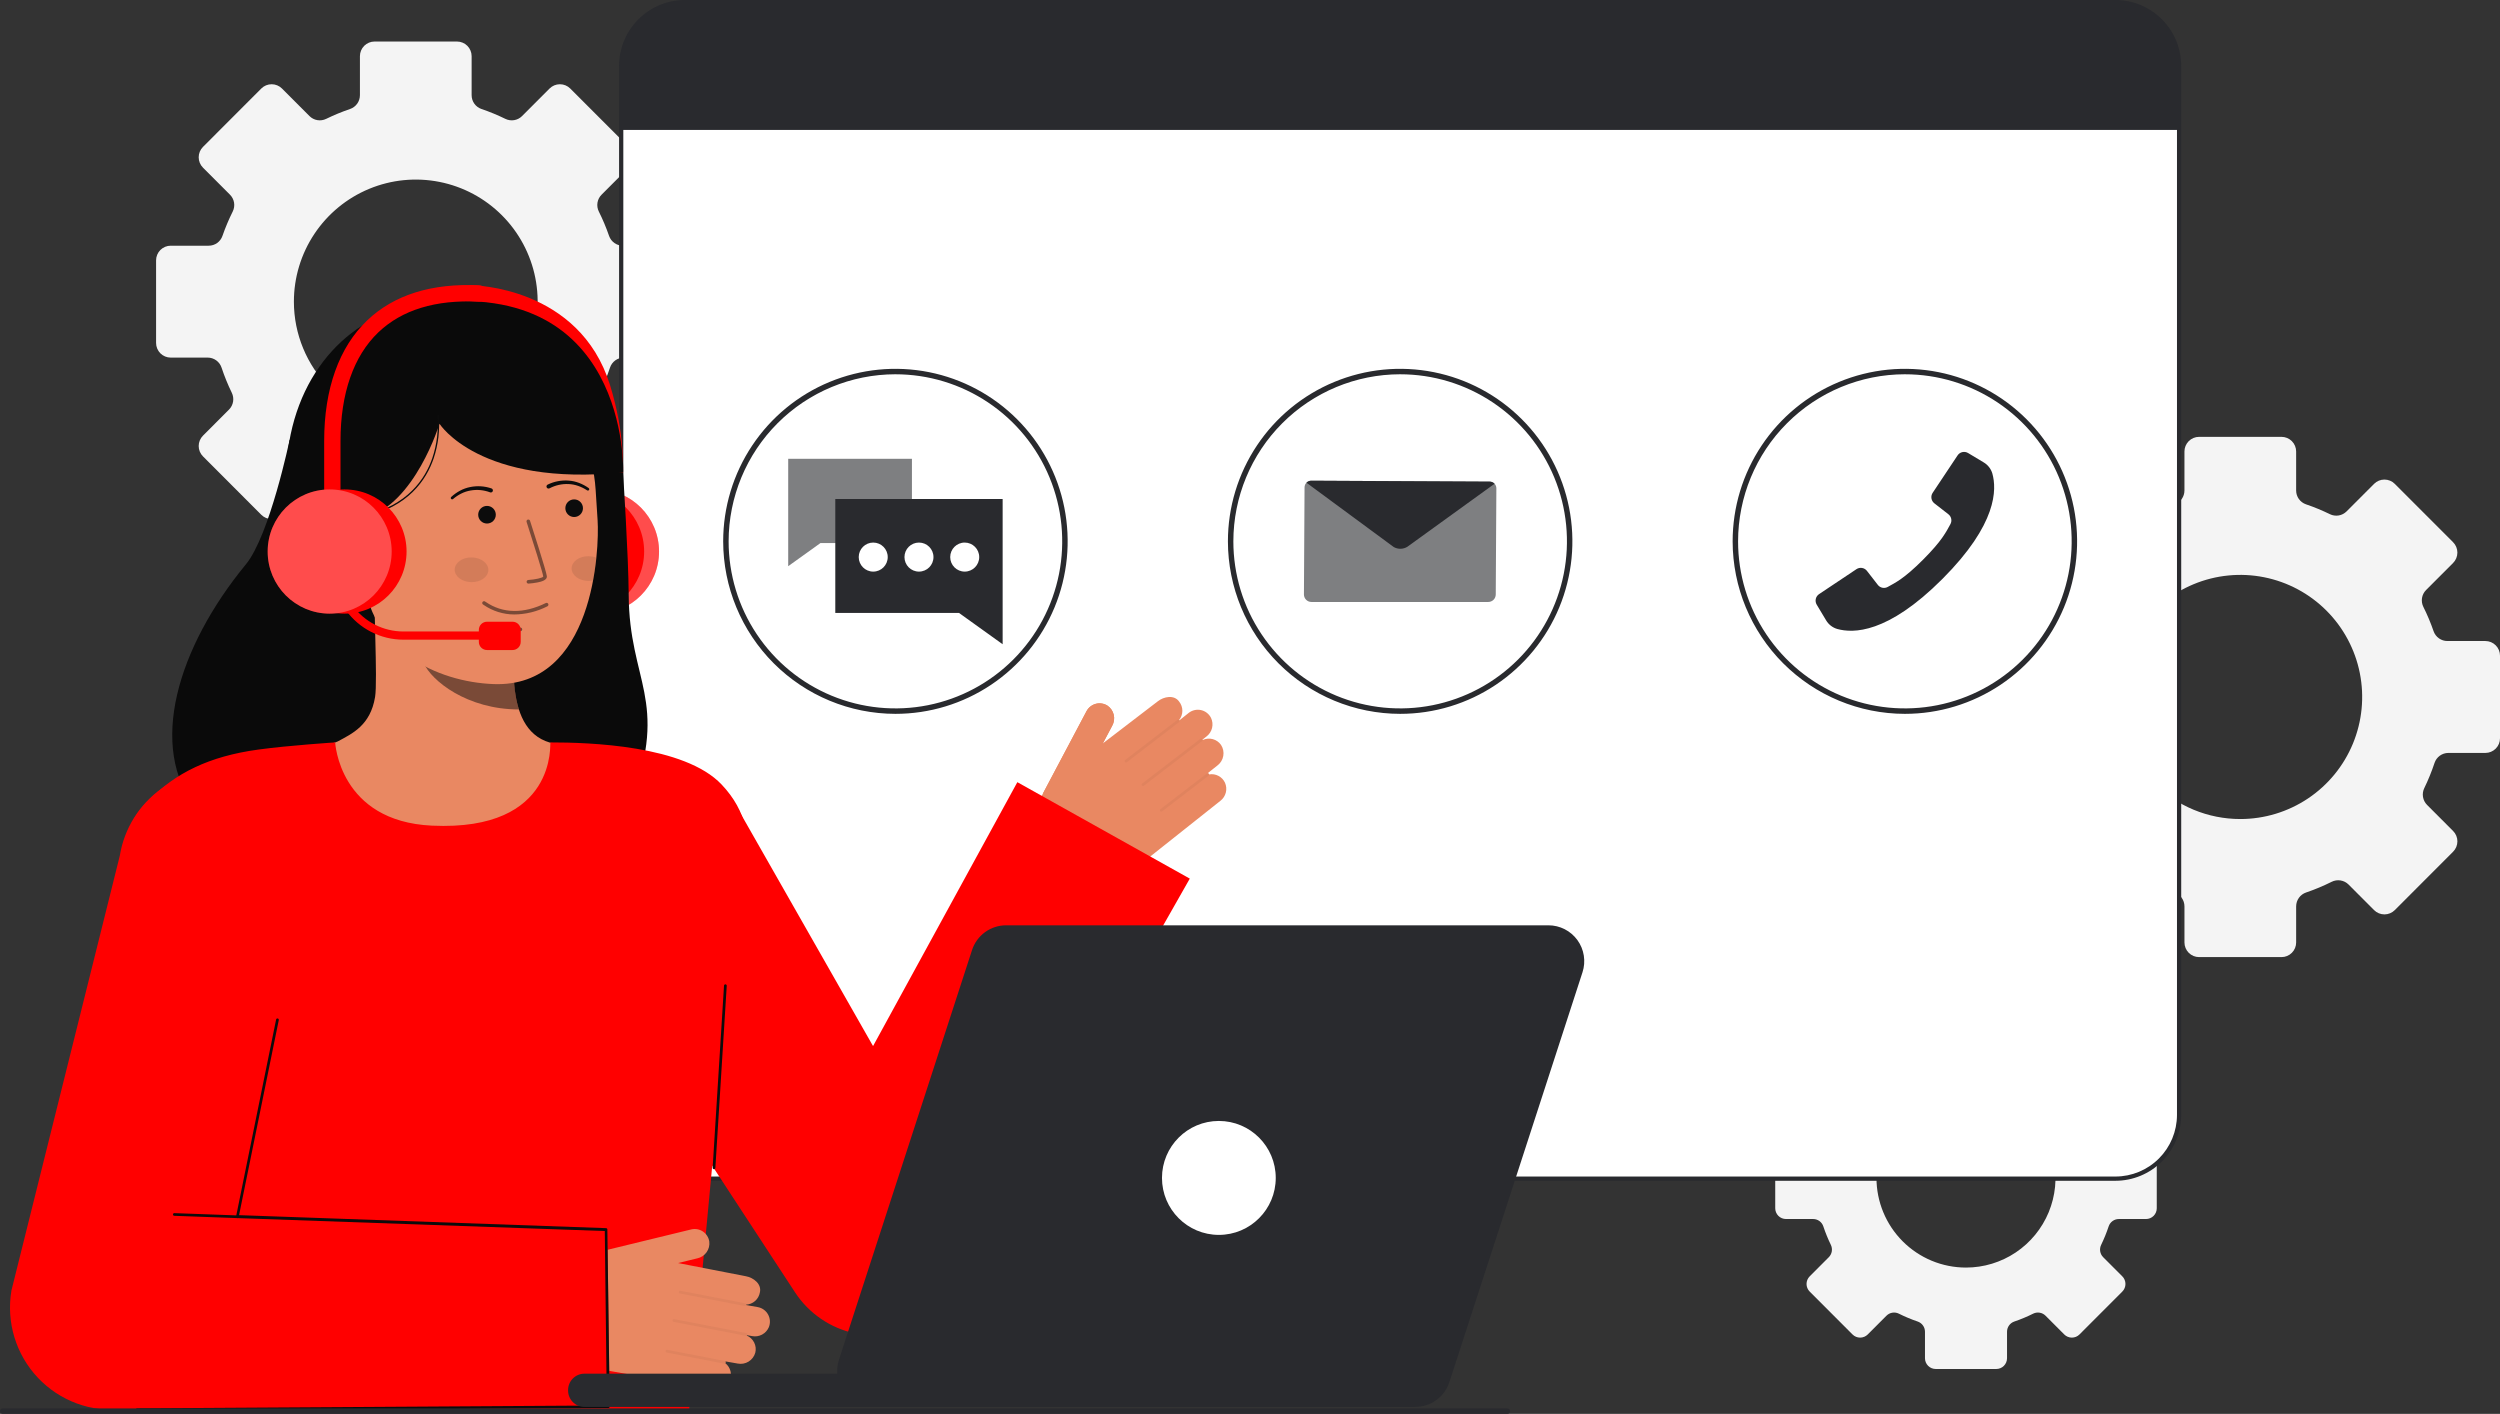 <svg width="824" height="466" viewBox="0 0 824 466" fill="none" xmlns="http://www.w3.org/2000/svg">
<rect x="0" y="0" width="824" height="466" fill="#333333" stroke="none"/>
<g clip-path="url(#clip0_0_464)">
<path d="M56.262 80.984H68.781C69.776 80.985 70.747 80.677 71.559 80.101C72.371 79.525 72.985 78.711 73.314 77.771C74.273 75.015 75.407 72.324 76.708 69.713C77.158 68.81 77.311 67.788 77.148 66.792C76.984 65.796 76.511 64.878 75.796 64.167L66.898 55.255C65.994 54.349 65.487 53.12 65.487 51.839C65.487 50.558 65.994 49.329 66.898 48.423L86.121 29.179C87.026 28.273 88.253 27.765 89.532 27.765C90.811 27.765 92.037 28.273 92.942 29.179L102 38.251C102.705 38.96 103.614 39.431 104.599 39.597C105.585 39.764 106.597 39.618 107.496 39.181C110.053 37.93 112.687 36.843 115.381 35.926C116.33 35.602 117.154 34.988 117.737 34.17C118.32 33.353 118.633 32.373 118.631 31.369V18.517C118.631 17.883 118.756 17.255 118.998 16.669C119.24 16.083 119.595 15.551 120.043 15.102C120.49 14.654 121.022 14.298 121.607 14.056C122.192 13.813 122.819 13.688 123.452 13.688H150.626C151.259 13.688 151.886 13.813 152.471 14.056C153.056 14.298 153.587 14.654 154.035 15.102C154.482 15.551 154.838 16.083 155.08 16.669C155.322 17.255 155.447 17.883 155.447 18.517V31.369C155.445 32.373 155.757 33.353 156.34 34.17C156.923 34.988 157.747 35.602 158.697 35.926C161.391 36.843 164.024 37.93 166.581 39.181C167.479 39.618 168.492 39.764 169.477 39.597C170.463 39.431 171.371 38.96 172.077 38.251L181.135 29.179C182.04 28.273 183.266 27.765 184.546 27.765C185.825 27.765 187.051 28.273 187.956 29.179L207.18 48.423C208.084 49.329 208.592 50.558 208.592 51.839C208.592 53.12 208.084 54.349 207.18 55.255L198.282 64.167C197.567 64.878 197.094 65.797 196.93 66.792C196.767 67.788 196.921 68.81 197.37 69.713C198.673 72.322 199.803 75.014 200.755 77.771C201.087 78.711 201.703 79.525 202.516 80.1C203.33 80.676 204.302 80.984 205.298 80.984H217.817C218.45 80.983 219.077 81.108 219.662 81.351C220.247 81.593 220.778 81.949 221.226 82.397C221.673 82.846 222.029 83.378 222.271 83.964C222.513 84.55 222.637 85.178 222.637 85.812V113.038C222.637 113.672 222.513 114.3 222.271 114.886C222.029 115.472 221.673 116.004 221.226 116.452C220.778 116.901 220.247 117.256 219.662 117.499C219.077 117.741 218.45 117.866 217.817 117.866H205.626C204.612 117.865 203.624 118.185 202.802 118.78C201.981 119.376 201.368 120.216 201.052 121.18C200.111 124.01 198.986 126.775 197.683 129.458C197.241 130.361 197.092 131.38 197.255 132.373C197.419 133.366 197.887 134.283 198.595 134.996L207.181 143.595C207.629 144.043 207.985 144.575 208.227 145.161C208.47 145.747 208.595 146.375 208.595 147.009C208.595 147.643 208.47 148.271 208.227 148.856C207.985 149.442 207.629 149.974 207.181 150.422L187.958 169.672C187.053 170.577 185.826 171.085 184.547 171.085C183.268 171.085 182.041 170.577 181.137 169.672L172.721 161.241C172.003 160.525 171.079 160.053 170.079 159.892C169.079 159.73 168.054 159.888 167.149 160.343C164.426 161.706 161.614 162.881 158.732 163.861C157.776 164.184 156.945 164.8 156.357 165.62C155.768 166.441 155.45 167.425 155.448 168.436V180.323C155.449 180.958 155.325 181.586 155.084 182.173C154.842 182.76 154.487 183.293 154.039 183.743C153.592 184.192 153.06 184.548 152.474 184.791C151.889 185.035 151.262 185.16 150.628 185.16H123.453C122.82 185.16 122.192 185.035 121.607 184.791C121.021 184.548 120.49 184.192 120.042 183.743C119.594 183.293 119.239 182.76 118.997 182.173C118.756 181.586 118.632 180.958 118.633 180.323V168.437C118.631 167.427 118.313 166.443 117.724 165.622C117.135 164.802 116.305 164.187 115.349 163.863C112.467 162.883 109.655 161.708 106.933 160.345C106.027 159.89 105.002 159.732 104.002 159.893C103.002 160.055 102.078 160.527 101.36 161.243L92.944 169.673C92.039 170.579 90.812 171.088 89.533 171.088C88.254 171.088 87.028 170.579 86.123 169.673L66.9 150.42C66.452 149.972 66.097 149.44 65.854 148.855C65.612 148.269 65.487 147.641 65.487 147.007C65.487 146.373 65.612 145.745 65.854 145.159C66.097 144.574 66.452 144.041 66.9 143.594L75.486 134.995C76.194 134.281 76.662 133.364 76.826 132.371C76.989 131.379 76.84 130.359 76.398 129.456C75.095 126.774 73.969 124.009 73.029 121.179C72.713 120.214 72.1 119.374 71.279 118.779C70.457 118.183 69.469 117.863 68.455 117.864H56.265C55.632 117.864 55.005 117.74 54.42 117.497C53.835 117.254 53.304 116.899 52.856 116.45C52.408 116.002 52.053 115.47 51.811 114.884C51.569 114.298 51.445 113.67 51.445 113.036V85.812C51.445 85.178 51.569 84.55 51.811 83.965C52.053 83.379 52.408 82.847 52.855 82.398C53.302 81.95 53.833 81.594 54.418 81.352C55.002 81.109 55.629 80.984 56.262 80.984ZM137.035 139.656C144.981 139.656 152.748 137.297 159.355 132.876C165.961 128.456 171.111 122.172 174.152 114.82C177.193 107.468 177.988 99.378 176.438 91.573C174.889 83.768 171.063 76.598 165.444 70.971C159.826 65.344 152.668 61.512 144.875 59.96C137.082 58.407 129.005 59.204 121.664 62.25C114.324 65.296 108.05 70.453 103.636 77.07C99.222 83.687 96.867 91.467 96.867 99.425C96.868 110.094 101.101 120.326 108.634 127.871C116.166 135.415 126.382 139.654 137.035 139.656Z" fill="#F4F4F4"/>
<path d="M588.661 374.698H597.856C598.587 374.699 599.3 374.473 599.897 374.05C600.494 373.627 600.944 373.028 601.186 372.337C601.89 370.313 602.723 368.336 603.679 366.419C604.009 365.755 604.122 365.005 604.002 364.273C603.882 363.542 603.534 362.867 603.009 362.344L596.471 355.797C595.806 355.131 595.433 354.229 595.433 353.288C595.433 352.347 595.806 351.444 596.471 350.779L610.59 336.644C611.254 335.978 612.155 335.605 613.095 335.605C614.034 335.605 614.936 335.978 615.6 336.644L622.253 343.308C622.771 343.828 623.438 344.174 624.162 344.296C624.885 344.418 625.629 344.312 626.289 343.99C628.167 343.072 630.101 342.273 632.08 341.599C632.777 341.361 633.382 340.911 633.811 340.31C634.239 339.71 634.468 338.99 634.467 338.252V328.814C634.467 328.348 634.559 327.887 634.736 327.456C634.914 327.026 635.175 326.635 635.504 326.306C635.833 325.976 636.223 325.715 636.653 325.537C637.082 325.359 637.543 325.267 638.008 325.267H657.974C658.439 325.267 658.9 325.359 659.329 325.537C659.759 325.715 660.149 325.976 660.478 326.306C660.807 326.635 661.068 327.026 661.246 327.456C661.424 327.887 661.515 328.348 661.515 328.814V338.254C661.514 338.992 661.743 339.712 662.171 340.312C662.6 340.913 663.205 341.363 663.903 341.601C665.881 342.275 667.815 343.074 669.693 343.992C670.353 344.314 671.097 344.421 671.82 344.298C672.544 344.176 673.211 343.83 673.729 343.31L680.383 336.645C681.048 335.98 681.949 335.607 682.888 335.607C683.828 335.607 684.729 335.98 685.394 336.645L699.513 350.78C700.177 351.446 700.55 352.349 700.55 353.29C700.55 354.231 700.177 355.133 699.513 355.799L692.977 362.344C692.452 362.867 692.105 363.542 691.985 364.273C691.865 365.005 691.977 365.755 692.307 366.419C693.264 368.336 694.095 370.313 694.794 372.337C695.038 373.028 695.49 373.626 696.087 374.049C696.685 374.472 697.398 374.698 698.13 374.698H707.327C707.792 374.698 708.252 374.79 708.682 374.968C709.112 375.146 709.502 375.407 709.831 375.736C710.16 376.066 710.42 376.457 710.598 376.887C710.776 377.317 710.868 377.779 710.868 378.244V398.242C710.868 398.708 710.776 399.169 710.598 399.599C710.42 400.03 710.16 400.421 709.831 400.75C709.502 401.079 709.112 401.341 708.682 401.519C708.252 401.697 707.792 401.789 707.327 401.788H698.373C697.628 401.788 696.902 402.022 696.298 402.46C695.695 402.897 695.245 403.514 695.012 404.223C694.321 406.301 693.494 408.333 692.538 410.303C692.213 410.967 692.103 411.715 692.223 412.444C692.343 413.174 692.687 413.847 693.208 414.371L699.514 420.688C699.842 421.017 700.103 421.407 700.281 421.837C700.459 422.267 700.551 422.728 700.551 423.193C700.551 423.659 700.459 424.12 700.281 424.55C700.103 424.98 699.842 425.37 699.514 425.699L685.394 439.841C684.73 440.506 683.829 440.88 682.889 440.88C681.95 440.88 681.048 440.506 680.384 439.841L674.202 433.648C673.675 433.123 672.996 432.776 672.262 432.658C671.527 432.54 670.774 432.656 670.11 432.991C668.11 433.992 666.044 434.855 663.927 435.574C663.225 435.812 662.615 436.264 662.182 436.866C661.75 437.469 661.517 438.192 661.515 438.934V447.667C661.516 448.133 661.425 448.594 661.247 449.025C661.069 449.456 660.809 449.848 660.48 450.178C660.151 450.508 659.761 450.769 659.331 450.948C658.901 451.126 658.44 451.218 657.974 451.218H638.013C637.548 451.218 637.087 451.126 636.657 450.948C636.227 450.769 635.837 450.508 635.508 450.178C635.179 449.848 634.918 449.456 634.741 449.025C634.563 448.594 634.472 448.133 634.473 447.667V438.934C634.471 438.192 634.238 437.469 633.805 436.866C633.373 436.264 632.763 435.812 632.061 435.574C629.944 434.855 627.878 433.992 625.878 432.991C625.213 432.656 624.46 432.54 623.726 432.658C622.991 432.776 622.313 433.123 621.786 433.648L615.604 439.841C614.939 440.506 614.038 440.88 613.098 440.88C612.159 440.88 611.258 440.506 610.593 439.841L596.471 425.699C596.142 425.37 595.881 424.98 595.703 424.55C595.525 424.12 595.433 423.659 595.433 423.193C595.433 422.728 595.525 422.267 595.703 421.837C595.881 421.407 596.142 421.017 596.471 420.688L602.776 414.371C603.297 413.847 603.641 413.174 603.761 412.444C603.881 411.715 603.771 410.967 603.446 410.303C602.49 408.333 601.663 406.301 600.972 404.223C600.739 403.514 600.289 402.897 599.686 402.46C599.082 402.022 598.356 401.788 597.611 401.788H588.657C588.192 401.789 587.732 401.697 587.302 401.519C586.872 401.341 586.482 401.079 586.153 400.75C585.824 400.421 585.564 400.03 585.386 399.599C585.208 399.169 585.116 398.708 585.117 398.242V378.244C585.116 377.778 585.208 377.317 585.386 376.886C585.564 376.456 585.825 376.065 586.155 375.735C586.484 375.406 586.875 375.145 587.305 374.967C587.735 374.789 588.196 374.697 588.661 374.698ZM647.991 417.793C653.826 417.793 659.531 416.06 664.383 412.813C669.236 409.566 673.018 404.95 675.251 399.55C677.484 394.15 678.068 388.208 676.93 382.476C675.791 376.743 672.981 371.477 668.855 367.344C664.728 363.211 659.471 360.397 653.747 359.256C648.023 358.116 642.091 358.701 636.699 360.938C631.308 363.175 626.699 366.963 623.457 371.823C620.215 376.682 618.484 382.396 618.484 388.241C618.484 392.122 619.248 395.965 620.731 399.55C622.213 403.136 624.387 406.394 627.127 409.138C629.867 411.882 633.119 414.059 636.699 415.544C640.279 417.029 644.116 417.793 647.991 417.793Z" fill="#F4F4F4"/>
<path d="M657.624 211.283H670.144C671.139 211.284 672.11 210.976 672.922 210.4C673.734 209.825 674.348 209.01 674.677 208.07C675.636 205.314 676.769 202.623 678.071 200.012C678.52 199.109 678.674 198.086 678.51 197.091C678.347 196.095 677.874 195.176 677.159 194.465L668.261 185.554C667.357 184.647 666.849 183.419 666.849 182.137C666.849 180.856 667.357 179.628 668.261 178.721L687.483 159.477C688.388 158.572 689.615 158.063 690.894 158.063C692.173 158.063 693.4 158.572 694.305 159.477L703.363 168.55C704.068 169.259 704.977 169.73 705.962 169.896C706.947 170.063 707.96 169.917 708.859 169.479C711.416 168.229 714.049 167.141 716.744 166.224C717.693 165.9 718.517 165.286 719.1 164.469C719.683 163.652 719.996 162.672 719.994 161.667V148.815C719.994 148.181 720.118 147.553 720.36 146.967C720.602 146.381 720.958 145.849 721.405 145.401C721.853 144.952 722.384 144.597 722.969 144.354C723.554 144.111 724.181 143.987 724.814 143.987H751.989C752.622 143.987 753.249 144.112 753.834 144.354C754.418 144.597 754.95 144.952 755.397 145.401C755.845 145.849 756.2 146.382 756.442 146.967C756.684 147.553 756.809 148.181 756.808 148.815V161.667C756.807 162.672 757.119 163.651 757.702 164.469C758.285 165.286 759.109 165.9 760.059 166.224C762.753 167.141 765.387 168.228 767.944 169.479C768.842 169.917 769.855 170.063 770.84 169.896C771.826 169.73 772.734 169.259 773.44 168.55L782.498 159.477C783.403 158.572 784.629 158.063 785.908 158.063C787.187 158.063 788.414 158.572 789.319 159.477L808.543 178.721C809.447 179.628 809.955 180.856 809.955 182.137C809.955 183.419 809.447 184.647 808.543 185.554L799.644 194.465C798.93 195.176 798.457 196.095 798.293 197.091C798.13 198.087 798.284 199.109 798.733 200.012C800.036 202.621 801.166 205.313 802.118 208.07C802.451 209.01 803.066 209.824 803.879 210.399C804.693 210.975 805.665 211.283 806.66 211.283H819.179C819.813 211.283 820.439 211.407 821.024 211.65C821.609 211.892 822.141 212.248 822.589 212.696C823.036 213.144 823.391 213.677 823.634 214.262C823.876 214.848 824 215.476 824 216.11V243.336C824 243.97 823.876 244.598 823.634 245.184C823.392 245.77 823.037 246.303 822.589 246.751C822.141 247.199 821.61 247.555 821.025 247.797C820.44 248.04 819.813 248.165 819.179 248.164H806.99C805.976 248.164 804.988 248.484 804.166 249.079C803.345 249.674 802.732 250.514 802.416 251.479C801.475 254.309 800.35 257.074 799.047 259.757C798.605 260.66 798.456 261.679 798.619 262.672C798.783 263.665 799.251 264.581 799.959 265.295L808.545 273.894C808.993 274.342 809.348 274.874 809.591 275.46C809.833 276.045 809.958 276.673 809.958 277.307C809.958 277.941 809.833 278.569 809.591 279.155C809.348 279.74 808.993 280.272 808.545 280.72L789.322 299.973C788.417 300.878 787.19 301.387 785.911 301.387C784.632 301.387 783.405 300.878 782.5 299.973L774.084 291.543C773.367 290.826 772.443 290.354 771.443 290.192C770.443 290.031 769.418 290.189 768.512 290.644C765.79 292.007 762.977 293.182 760.095 294.161C759.14 294.485 758.309 295.1 757.72 295.92C757.131 296.741 756.813 297.725 756.811 298.736V310.624C756.812 311.259 756.688 311.887 756.447 312.474C756.205 313.061 755.85 313.594 755.402 314.043C754.955 314.492 754.423 314.849 753.838 315.092C753.253 315.335 752.625 315.46 751.991 315.46H724.817C724.183 315.46 723.556 315.335 722.97 315.092C722.385 314.849 721.853 314.493 721.406 314.043C720.958 313.594 720.603 313.061 720.361 312.474C720.119 311.888 719.995 311.259 719.997 310.624V298.736C719.994 297.725 719.677 296.741 719.088 295.92C718.499 295.1 717.668 294.485 716.712 294.161C713.83 293.182 711.019 292.007 708.296 290.644C707.391 290.189 706.366 290.031 705.365 290.192C704.365 290.354 703.441 290.826 702.724 291.543L694.307 299.973C693.402 300.878 692.176 301.387 690.897 301.387C689.618 301.387 688.391 300.878 687.486 299.973L668.264 280.72C667.816 280.272 667.461 279.74 667.218 279.155C666.976 278.569 666.851 277.941 666.851 277.307C666.851 276.673 666.976 276.045 667.218 275.46C667.461 274.874 667.816 274.342 668.264 273.894L676.849 265.295C677.558 264.581 678.026 263.665 678.19 262.672C678.353 261.679 678.203 260.66 677.761 259.757C676.459 257.075 675.333 254.309 674.393 251.479C674.076 250.514 673.464 249.674 672.642 249.079C671.821 248.484 670.833 248.164 669.819 248.164H657.628C656.995 248.165 656.368 248.04 655.783 247.797C655.198 247.555 654.667 247.199 654.219 246.751C653.772 246.302 653.417 245.77 653.175 245.184C652.933 244.598 652.808 243.97 652.809 243.336V216.11C652.808 214.831 653.315 213.603 654.218 212.698C655.121 211.793 656.346 211.284 657.624 211.283ZM738.398 269.954C746.343 269.955 754.111 267.596 760.717 263.175C767.324 258.754 772.474 252.47 775.514 245.118C778.555 237.766 779.351 229.676 777.801 221.871C776.251 214.066 772.425 206.897 766.807 201.27C761.189 195.642 754.031 191.81 746.238 190.258C738.445 188.706 730.367 189.503 723.027 192.549C715.686 195.594 709.413 200.752 704.999 207.369C700.585 213.986 698.229 221.765 698.23 229.723C698.231 240.393 702.464 250.625 709.996 258.169C717.529 265.714 727.745 269.953 738.398 269.954Z" fill="#F4F4F4"/>
<path d="M697.262 388.485L225.717 388.485C214.137 388.485 204.75 379.083 204.75 367.485L204.75 21.7C204.75 10.102 214.137 0.7 225.717 0.7L697.262 0.7C708.842 0.7 718.23 10.102 718.23 21.7V367.485C718.23 379.083 708.842 388.485 697.262 388.485Z" fill="white"/>
<path d="M718.929 367.485V21.7C718.922 15.947 716.637 10.431 712.576 6.363C708.514 2.295 703.007 0.007 697.262 0L225.715 0C219.971 0.007 214.464 2.295 210.402 6.363C206.34 10.431 204.055 15.947 204.048 21.7V367.485C204.055 373.238 206.34 378.754 210.402 382.822C214.464 386.89 219.971 389.179 225.715 389.185H697.262C703.007 389.179 708.514 386.89 712.576 382.822C716.638 378.754 718.923 373.238 718.929 367.485ZM697.262 1.4C702.636 1.407 707.788 3.547 711.588 7.353C715.387 11.159 717.525 16.319 717.531 21.701V367.485C717.525 372.867 715.387 378.027 711.588 381.833C707.788 385.639 702.636 387.78 697.262 387.786H225.715C220.341 387.78 215.19 385.639 211.39 381.833C207.59 378.027 205.453 372.867 205.446 367.485V21.7C205.452 16.318 207.59 11.158 211.389 7.352C215.189 3.546 220.341 1.405 225.715 1.399L697.262 1.4Z" fill="#292A2E"/>
<path d="M718.23 21.697V42.829H204.751V21.697C204.751 16.128 206.96 10.787 210.891 6.849C214.823 2.911 220.155 0.698 225.715 0.697H697.262C702.823 0.697 708.156 2.91 712.088 6.848C716.021 10.786 718.23 16.128 718.23 21.697Z" fill="#292A2E"/>
<path d="M627.847 235.285C639.076 235.285 650.052 231.95 659.387 225.703C668.723 219.455 676 210.575 680.296 200.185C684.593 189.795 685.717 178.363 683.527 167.333C681.336 156.304 675.93 146.172 667.99 138.22C660.051 130.268 649.935 124.853 638.923 122.659C627.91 120.465 616.496 121.591 606.122 125.895C595.749 130.198 586.883 137.486 580.645 146.837C574.407 156.187 571.077 167.18 571.077 178.426C571.095 193.501 577.081 207.953 587.724 218.612C598.367 229.272 612.796 235.268 627.847 235.285ZM627.847 123.363C638.721 123.363 649.35 126.592 658.391 132.643C667.432 138.693 674.478 147.293 678.639 157.354C682.8 167.416 683.889 178.487 681.768 189.168C679.646 199.849 674.41 209.66 666.722 217.361C659.033 225.062 649.237 230.306 638.573 232.431C627.908 234.555 616.854 233.465 606.809 229.297C596.763 225.13 588.177 218.072 582.136 209.017C576.095 199.962 572.871 189.316 572.871 178.426C572.887 163.827 578.684 149.83 588.991 139.507C599.297 129.183 613.271 123.376 627.847 123.359V123.363Z" fill="#292A2E"/>
<path d="M461.49 235.285C472.718 235.285 483.694 231.95 493.03 225.703C502.366 219.455 509.642 210.575 513.939 200.185C518.236 189.795 519.36 178.363 517.17 167.333C514.979 156.304 509.572 146.172 501.633 138.22C493.693 130.268 483.578 124.853 472.565 122.659C461.553 120.465 450.138 121.591 439.765 125.895C429.392 130.198 420.525 137.486 414.287 146.837C408.049 156.187 404.72 167.18 404.72 178.426C404.737 193.501 410.724 207.953 421.367 218.612C432.009 229.272 446.439 235.268 461.49 235.285ZM461.49 123.363C472.363 123.363 482.993 126.592 492.033 132.643C501.074 138.693 508.121 147.293 512.282 157.354C516.443 167.416 517.532 178.487 515.41 189.168C513.289 199.849 508.053 209.66 500.364 217.361C492.676 225.062 482.88 230.306 472.216 232.431C461.551 234.555 450.497 233.465 440.451 229.297C430.406 225.13 421.82 218.072 415.779 209.017C409.738 199.962 406.514 189.316 406.514 178.426C406.529 163.827 412.327 149.83 422.633 139.507C432.94 129.183 446.914 123.376 461.49 123.359V123.363Z" fill="#292A2E"/>
<path d="M295.131 235.285C306.359 235.285 317.335 231.95 326.671 225.703C336.006 219.455 343.283 210.575 347.58 200.185C351.876 189.795 353.001 178.363 350.81 167.333C348.62 156.304 343.213 146.172 335.273 138.22C327.334 130.268 317.218 124.853 306.206 122.659C295.194 120.465 283.779 121.591 273.406 125.895C263.032 130.198 254.166 137.486 247.928 146.837C241.69 156.187 238.36 167.18 238.36 178.426C238.378 193.501 244.364 207.953 255.007 218.612C265.65 229.272 280.08 235.268 295.131 235.285ZM295.131 123.363C306.004 123.363 316.633 126.592 325.674 132.643C334.715 138.693 341.761 147.293 345.922 157.354C350.083 167.416 351.172 178.487 349.051 189.168C346.93 199.849 341.694 209.66 334.005 217.361C326.316 225.062 316.52 230.306 305.856 232.431C295.192 234.555 284.138 233.465 274.092 229.297C264.046 225.13 255.46 218.072 249.419 209.017C243.378 199.962 240.154 189.316 240.154 178.426C240.17 163.827 245.967 149.83 256.274 139.507C266.58 129.183 280.555 123.376 295.131 123.359V123.363Z" fill="#292A2E"/>
<path opacity="0.6" d="M259.791 186.617V151.214H300.575V178.992H270.42L259.791 186.617Z" fill="#292A2E"/>
<path d="M330.472 212.345V164.464H275.312V202.032H316.096L330.472 212.345Z" fill="#292A2E"/>
<path d="M317.969 188.404C315.329 188.404 313.189 186.26 313.189 183.616C313.189 180.972 315.329 178.828 317.969 178.828C320.609 178.828 322.749 180.972 322.749 183.616C322.749 186.26 320.609 188.404 317.969 188.404Z" fill="white"/>
<path d="M302.892 188.404C300.252 188.404 298.112 186.26 298.112 183.616C298.112 180.972 300.252 178.828 302.892 178.828C305.532 178.828 307.672 180.972 307.672 183.616C307.672 186.26 305.532 188.404 302.892 188.404Z" fill="white"/>
<path d="M287.815 188.404C285.175 188.404 283.035 186.26 283.035 183.616C283.035 180.972 285.175 178.828 287.815 178.828C290.455 178.828 292.595 180.972 292.595 183.616C292.595 186.26 290.455 188.404 287.815 188.404Z" fill="white"/>
<path d="M599.563 195.823C599.014 196.19 598.626 196.755 598.482 197.401C598.337 198.046 598.446 198.722 598.785 199.29L601.878 204.45C602.698 205.846 604.023 206.872 605.578 207.315C610.718 208.727 622.052 209.011 640.22 190.817C658.389 172.623 658.103 161.265 656.693 156.12C656.25 154.562 655.226 153.234 653.834 152.412L648.679 149.315C648.113 148.975 647.438 148.867 646.794 149.012C646.15 149.157 645.586 149.545 645.22 150.096L637.003 162.441C636.644 162.981 636.503 163.638 636.607 164.279C636.711 164.919 637.052 165.497 637.564 165.896L642.179 169.489C642.663 169.863 642.997 170.399 643.121 170.999C643.245 171.599 643.15 172.223 642.854 172.759C641.499 175.198 640.216 178.074 633.861 184.447C627.506 190.82 624.623 192.097 622.191 193.454C621.656 193.751 621.033 193.846 620.434 193.721C619.835 193.597 619.301 193.261 618.928 192.775L615.341 188.156C614.943 187.643 614.366 187.3 613.726 187.196C613.085 187.092 612.43 187.234 611.89 187.594L599.563 195.823Z" fill="#292A2E"/>
<path opacity="0.6" d="M432.234 198.41H490.516C491.171 198.413 491.801 198.155 492.267 197.694C492.733 197.232 492.996 196.604 493 195.947L493.203 160.961C493.205 160.672 493.15 160.384 493.041 160.116C492.932 159.847 492.771 159.603 492.567 159.397C492.364 159.191 492.122 159.027 491.855 158.915C491.588 158.803 491.302 158.744 491.012 158.743L432.193 158.441C431.609 158.438 431.048 158.667 430.633 159.078C430.218 159.489 429.983 160.049 429.979 160.634L429.776 195.921C429.774 196.246 429.836 196.569 429.959 196.87C430.081 197.171 430.262 197.444 430.49 197.676C430.719 197.907 430.99 198.09 431.289 198.216C431.589 198.342 431.91 198.408 432.234 198.41Z" fill="#292A2E"/>
<path d="M430.606 159.103C434.086 161.663 459.358 180.292 459.385 180.31C460.071 180.696 460.848 180.891 461.635 180.875C462.422 180.859 463.19 180.633 463.86 180.221L492.605 159.444C492.4 159.225 492.153 159.049 491.879 158.929C491.604 158.808 491.308 158.745 491.008 158.743L432.194 158.438C431.898 158.437 431.605 158.495 431.333 158.61C431.06 158.724 430.813 158.891 430.606 159.103Z" fill="#292A2E"/>
<path d="M189.376 202.256C178.088 202.256 168.937 193.091 168.937 181.785C168.937 170.479 178.088 161.314 189.376 161.314C200.664 161.314 209.815 170.479 209.815 181.785C209.815 193.091 200.664 202.256 189.376 202.256Z" fill="#FF0000"/>
<path d="M198.954 179.846C199.48 179.846 199.994 179.692 200.434 179.403C200.873 179.114 201.218 178.702 201.426 178.218C201.795 177.362 210.35 156.911 201.057 126.909C190.991 94.412 155.929 94.033 155.577 94.033C154.863 94.033 154.179 94.317 153.674 94.823C153.17 95.328 152.886 96.013 152.886 96.728C152.886 97.443 153.17 98.128 153.674 98.634C154.179 99.139 154.863 99.423 155.577 99.423C156.857 99.423 187.045 99.846 195.923 128.505C204.632 156.62 196.572 175.89 196.49 176.081C196.313 176.491 196.241 176.939 196.28 177.383C196.318 177.828 196.467 178.256 196.711 178.629C196.956 179.002 197.29 179.309 197.682 179.521C198.074 179.733 198.513 179.844 198.959 179.844L198.954 179.846Z" fill="#FF0000"/>
<path d="M196.776 202.256C185.488 202.256 176.337 193.091 176.337 181.785C176.337 170.479 185.488 161.314 196.776 161.314C208.064 161.314 217.215 170.479 217.215 181.785C217.215 193.091 208.064 202.256 196.776 202.256Z" fill="#FF0000"/>
<path opacity="0.3" d="M196.776 202.256C185.488 202.256 176.337 193.091 176.337 181.785C176.337 170.479 185.488 161.314 196.776 161.314C208.064 161.314 217.215 170.479 217.215 181.785C217.215 193.091 208.064 202.256 196.776 202.256Z" fill="white"/>
<path d="M191.872 202.256C180.584 202.256 171.433 193.091 171.433 181.785C171.433 170.479 180.584 161.314 191.872 161.314C203.16 161.314 212.311 170.479 212.311 181.785C212.311 193.091 203.16 202.256 191.872 202.256Z" fill="#FF0000"/>
<path d="M95.46 144.952C95.46 144.952 88.893 176.467 81.051 186.002C58.472 213.45 48.563 246.422 64.765 266.533C80.966 286.645 193.831 302.889 208.26 263.61C220.404 230.541 207.376 224.685 207.217 196.031C207.145 183.064 205.354 155.72 205.354 155.72" fill="#0A0A0A"/>
<path d="M189.789 246.936C189.583 246.909 187.294 284.959 143.159 281.642C112.605 279.35 101.711 246.88 101.007 246.88C104.301 246.179 109.848 245.159 111.311 244.377C116.123 241.788 122.073 239.094 123.626 229.736C124.523 224.346 123.003 196.75 123.47 191.291L170.37 201.775C169.714 213.3 165.128 240.018 181.204 244.746C183.883 245.534 186.764 246.254 189.789 246.936Z" fill="#E98862"/>
<path opacity="0.5" d="M171.032 233.833C170.297 231.462 169.824 229.017 169.621 226.542C169.105 220.896 169.208 215.21 169.928 209.585C160.396 208.297 151.416 204.356 144.009 198.212C143.137 201.433 138.348 215.508 139.675 218.57C142.18 224.357 153.958 233.833 171.032 233.833Z" fill="#0C0C0C"/>
<path d="M162.682 225.474C144.118 224.776 121.397 214.232 119.776 189.127L118.314 166.475C116.693 141.37 128.544 120.166 152.144 118.637C175.745 117.11 194.7 136.318 196.32 161.423L196.968 171.451C197.589 181.087 195.804 226.718 162.682 225.474Z" fill="#E98862"/>
<path opacity="0.1" d="M155.35 191.878C152.285 191.831 149.829 189.968 149.864 187.717C149.898 185.466 152.41 183.679 155.474 183.726C158.538 183.773 160.994 185.636 160.96 187.887C160.925 190.138 158.414 191.925 155.35 191.878Z" fill="#0C0C0C"/>
<path opacity="0.1" d="M188.406 187.319C188.379 189.565 190.834 191.429 193.898 191.48C194.428 191.488 194.957 191.44 195.477 191.339C195.972 188.721 196.322 186.184 196.561 183.824C195.752 183.502 194.89 183.333 194.019 183.328C190.953 183.276 188.441 185.063 188.406 187.319Z" fill="#0C0C0C"/>
<path d="M189.241 170.41C187.638 170.41 186.338 169.108 186.338 167.502C186.338 165.896 187.638 164.595 189.241 164.595C190.845 164.595 192.144 165.896 192.144 167.502C192.144 169.108 190.845 170.41 189.241 170.41Z" fill="#0C0C0C"/>
<path d="M160.515 172.559C158.911 172.559 157.612 171.258 157.612 169.652C157.612 168.046 158.911 166.744 160.515 166.744C162.118 166.744 163.418 168.046 163.418 169.652C163.418 171.258 162.118 172.559 160.515 172.559Z" fill="#0C0C0C"/>
<path opacity="0.5" d="M174.158 192.358H174.204C175.161 192.288 176.113 192.166 177.057 191.993C178.467 191.724 180.332 191.219 180.25 189.964C180.161 188.533 175.25 173.353 174.69 171.626C174.637 171.481 174.529 171.362 174.39 171.294C174.252 171.227 174.092 171.215 173.945 171.263C173.798 171.311 173.675 171.414 173.602 171.55C173.53 171.687 173.512 171.846 173.555 171.995C175.65 178.463 178.997 189.078 179.058 190.041C178.852 190.458 176.499 191.009 174.126 191.164C173.973 191.175 173.83 191.245 173.727 191.359C173.624 191.473 173.569 191.623 173.573 191.776C173.577 191.93 173.64 192.076 173.749 192.185C173.858 192.293 174.004 192.355 174.157 192.359L174.158 192.358Z" fill="#0C0C0C"/>
<path opacity="0.5" d="M169.442 202.529C173.263 202.505 177.026 201.582 180.426 199.834C180.497 199.799 180.56 199.751 180.611 199.692C180.663 199.634 180.703 199.565 180.728 199.491C180.78 199.341 180.769 199.177 180.7 199.034C180.63 198.892 180.507 198.783 180.357 198.732C180.208 198.68 180.044 198.691 179.902 198.76C172.568 202.353 165.732 202.238 160.138 198.428C160.025 198.347 159.908 198.273 159.787 198.204C159.647 198.14 159.487 198.133 159.342 198.184C159.196 198.236 159.076 198.341 159.007 198.479C158.937 198.617 158.923 198.777 158.969 198.924C159.014 199.072 159.114 199.196 159.249 199.272C159.294 199.297 159.367 199.347 159.468 199.417C162.409 201.425 165.882 202.508 169.442 202.529Z" fill="#0C0C0C"/>
<path d="M99.205 171.893L120.347 170.645C136.784 166.229 144.856 139.665 144.856 139.665C144.856 139.665 158.005 160.576 205.393 155.698C205.393 155.698 207.702 89.257 137.258 100.506C114.605 104.124 96.081 124.054 94.404 153.912C93.229 174.836 99.205 171.893 99.205 171.893Z" fill="#0A0A0A"/>
<path d="M121.736 196.68C114.561 197.145 108.254 189.836 107.79 182.653C107.326 175.47 112.884 171.132 120.056 170.668L124.063 175.241L127.903 196.281L121.736 196.68Z" fill="#E98862"/>
<path d="M181.172 160.926C183.087 159.925 185.231 159.449 187.388 159.546C188.473 159.589 189.545 159.794 190.568 160.156C191.6 160.517 192.584 161.005 193.495 161.611L193.524 161.629C193.625 161.691 193.747 161.711 193.864 161.684C193.98 161.658 194.081 161.587 194.146 161.487C194.21 161.386 194.233 161.265 194.209 161.148C194.186 161.031 194.117 160.928 194.019 160.861C193.059 160.175 192.017 159.613 190.918 159.188C189.811 158.755 188.645 158.491 187.46 158.405C185.061 158.216 182.655 158.675 180.494 159.734C180.331 159.816 180.207 159.958 180.15 160.131C180.092 160.304 180.106 160.492 180.187 160.655C180.268 160.818 180.411 160.942 180.583 160.999C180.755 161.057 180.943 161.043 181.106 160.962L181.123 160.953L181.172 160.926Z" fill="#0C0C0C"/>
<path d="M162.006 160.989C159.729 160.207 157.285 160.052 154.928 160.54C153.763 160.773 152.639 161.18 151.595 161.747C150.556 162.306 149.592 162.993 148.725 163.793C148.637 163.873 148.584 163.983 148.575 164.101C148.567 164.219 148.605 164.335 148.681 164.426C148.757 164.517 148.865 164.574 148.982 164.587C149.099 164.6 149.217 164.566 149.31 164.494L149.338 164.472C150.167 163.758 151.081 163.15 152.061 162.664C153.031 162.177 154.07 161.84 155.141 161.664C157.269 161.297 159.455 161.502 161.479 162.257L161.528 162.277C161.612 162.31 161.701 162.326 161.791 162.324C161.881 162.322 161.97 162.302 162.053 162.266C162.135 162.23 162.21 162.178 162.272 162.113C162.334 162.048 162.383 161.971 162.416 161.887C162.449 161.803 162.465 161.714 162.463 161.623C162.461 161.533 162.441 161.444 162.405 161.362C162.369 161.279 162.317 161.205 162.252 161.142C162.187 161.08 162.111 161.031 162.027 160.998L162.006 160.989Z" fill="#0C0C0C"/>
<path opacity="0.52" d="M169.557 208.198C170.247 208.204 170.937 208.151 171.619 208.04C171.697 208.028 171.771 208.001 171.838 207.96C171.904 207.918 171.962 207.865 172.008 207.801C172.055 207.738 172.088 207.666 172.106 207.589C172.124 207.513 172.127 207.434 172.115 207.356C172.102 207.279 172.075 207.205 172.034 207.138C171.993 207.071 171.939 207.013 171.876 206.967C171.813 206.92 171.741 206.887 171.664 206.869C171.588 206.851 171.509 206.848 171.432 206.86C167.328 207.514 165.26 205.722 165.173 205.646C165.055 205.539 164.901 205.484 164.743 205.492C164.585 205.5 164.436 205.571 164.33 205.688C164.224 205.806 164.169 205.961 164.177 206.119C164.185 206.277 164.255 206.426 164.373 206.532C165.857 207.67 167.688 208.259 169.557 208.198Z" fill="#0C0C0C"/>
<path d="M120.116 170.331C134.658 167.04 140.542 158.082 142.917 151.146C144.473 146.517 145.046 141.613 144.599 136.749L144.151 136.809C144.589 141.609 144.021 146.449 142.483 151.017C140.143 157.838 134.345 166.646 120.012 169.893L120.116 170.331Z" fill="#0C0C0C"/>
<path d="M343.728 261.583L358.12 234.403C358.436 233.806 358.874 233.282 359.403 232.863C359.933 232.445 360.544 232.141 361.198 231.972C361.851 231.803 362.533 231.772 363.199 231.882C363.865 231.991 364.501 232.238 365.066 232.607C366.089 233.32 366.812 234.388 367.094 235.604C367.375 236.821 367.196 238.098 366.591 239.19L363.505 245.018L381.608 231.151C383.594 229.574 387.038 228.911 388.657 231.259C389.339 232.122 389.709 233.191 389.707 234.291C389.704 235.391 389.33 236.458 388.644 237.318C388.663 237.333 388.681 237.35 388.698 237.368C388.709 237.384 388.712 237.403 388.722 237.419L391.784 234.983C392.351 234.532 393.012 234.215 393.717 234.053C394.423 233.891 395.156 233.888 395.862 234.046C396.569 234.203 397.231 234.517 397.802 234.963C398.372 235.41 398.835 235.978 399.159 236.627C399.647 237.659 399.766 238.828 399.497 239.937C399.229 241.047 398.588 242.031 397.682 242.724L396.377 243.758C396.39 243.81 396.393 243.864 396.387 243.917C397.43 243.422 398.613 243.315 399.727 243.615C400.841 243.914 401.812 244.601 402.467 245.551C403.153 246.613 403.414 247.895 403.198 249.141C402.981 250.387 402.304 251.505 401.301 252.273L398.064 254.843C398.136 254.839 398.207 254.852 398.273 254.881C398.338 254.91 398.395 254.954 398.44 255.01C398.49 255.079 398.518 255.16 398.523 255.245C399.573 255.063 400.654 255.232 401.6 255.725C402.545 256.219 403.303 257.009 403.756 257.976C404.211 259.001 404.307 260.15 404.03 261.236C403.752 262.323 403.116 263.284 402.225 263.964L374.913 285.648C371.092 288.682 366.454 290.503 361.593 290.879C356.732 291.255 351.869 290.169 347.629 287.759C343.972 285.682 341.269 282.258 340.093 278.216C338.916 274.174 339.36 269.831 341.329 266.111L343.728 261.583Z" fill="#E98862"/>
<g opacity="0.2">
<path opacity="0.2" d="M370.792 251.13C370.865 251.222 370.971 251.281 371.088 251.295C371.204 251.309 371.321 251.276 371.414 251.205L388.614 237.996C388.66 237.96 388.7 237.916 388.729 237.864C388.759 237.813 388.778 237.757 388.785 237.698C388.793 237.64 388.789 237.58 388.774 237.523C388.759 237.466 388.733 237.413 388.697 237.366C388.661 237.319 388.616 237.28 388.565 237.25C388.514 237.221 388.458 237.202 388.399 237.194C388.341 237.186 388.281 237.19 388.225 237.205C388.168 237.221 388.114 237.247 388.067 237.283L370.868 250.493C370.774 250.565 370.712 250.672 370.697 250.79C370.681 250.908 370.713 251.027 370.785 251.121L370.792 251.13Z" fill="#0C0C0C"/>
</g>
<g opacity="0.2">
<path opacity="0.2" d="M376.399 258.888C376.473 258.98 376.579 259.039 376.695 259.053C376.812 259.067 376.929 259.035 377.022 258.963L396.214 244.222C396.309 244.149 396.37 244.043 396.386 243.925C396.401 243.807 396.37 243.688 396.298 243.593C396.223 243.502 396.117 243.443 396 243.428C395.884 243.412 395.766 243.442 395.67 243.51L376.475 258.247C376.381 258.32 376.319 258.426 376.303 258.544C376.288 258.662 376.319 258.781 376.391 258.876L376.399 258.888Z" fill="#0C0C0C"/>
</g>
<g opacity="0.2">
<path opacity="0.2" d="M382.423 267.327C382.497 267.418 382.603 267.477 382.719 267.491C382.836 267.505 382.953 267.473 383.046 267.401L398.358 255.642C398.452 255.57 398.514 255.463 398.529 255.344C398.545 255.226 398.513 255.107 398.441 255.012C398.368 254.918 398.261 254.856 398.143 254.84C398.025 254.824 397.906 254.856 397.811 254.929L382.501 266.691C382.406 266.763 382.345 266.87 382.329 266.988C382.313 267.106 382.345 267.225 382.417 267.319L382.423 267.327Z" fill="#0C0C0C"/>
</g>
<path d="M241.22 263.09L287.756 344.788L335.318 257.807L392.154 289.591L315.637 424.257C313.16 428.584 309.704 432.269 305.548 435.017C298.576 439.593 290.075 441.208 281.915 439.506C273.754 437.805 266.602 432.927 262.033 425.944L261.64 425.343L180.027 300.608L241.22 263.09Z" fill="#FF0000"/>
<path d="M343.728 261.583L358.12 234.403C358.436 233.806 358.874 233.282 359.403 232.863C359.933 232.445 360.544 232.141 361.198 231.972C361.851 231.803 362.533 231.772 363.199 231.882C363.865 231.991 364.501 232.238 365.066 232.607C366.089 233.32 366.812 234.388 367.094 235.604C367.375 236.821 367.196 238.098 366.591 239.19L363.505 245.018L358.706 255.542" fill="#E98862"/>
<path d="M142.336 272.131C111.76 270.687 110.473 244.695 110.473 244.695C110.473 244.695 95.324 245.675 85.253 247.041C68.765 249.275 57.889 254.874 49.232 263.543C41.18 271.609 36.278 280.333 41.466 336.042C45.222 376.373 42.579 465.102 42.579 465.102H227.104C227.104 465.102 238.17 348.81 239.712 330.653C242.656 295.99 254.711 276.452 237.861 258.597C225.642 245.647 194.095 244.695 181.398 244.697C181.19 244.697 183.974 274.097 142.336 272.131Z" fill="#FF0000"/>
<path d="M238.638 324.856C238.645 324.737 238.7 324.626 238.789 324.547C238.878 324.468 238.996 324.428 239.114 324.435C239.233 324.443 239.344 324.497 239.423 324.587C239.502 324.676 239.542 324.794 239.535 324.913L235.782 384.941C235.775 385.049 235.73 385.151 235.654 385.228C235.579 385.305 235.478 385.352 235.371 385.36C235.349 385.362 235.328 385.362 235.307 385.36C235.248 385.357 235.19 385.342 235.138 385.316C235.085 385.29 235.037 385.253 234.998 385.209C234.959 385.165 234.929 385.113 234.91 385.057C234.891 385.002 234.883 384.942 234.887 384.883" fill="#0C0C0C"/>
<path d="M197.983 412.483L227.832 405.219C228.488 405.059 229.169 405.038 229.834 405.157C230.498 405.276 231.131 405.532 231.691 405.909C232.251 406.286 232.727 406.776 233.088 407.348C233.448 407.919 233.687 408.559 233.787 409.228C233.934 410.467 233.615 411.718 232.894 412.736C232.173 413.754 231.1 414.468 229.883 414.738L223.482 416.296L245.855 420.651C248.35 421.091 251.132 423.231 250.453 426.003C250.261 427.086 249.709 428.073 248.886 428.801C248.063 429.53 247.017 429.958 245.92 430.015C245.922 430.039 245.922 430.064 245.92 430.088C245.92 430.108 245.904 430.122 245.899 430.141L249.747 430.82C250.46 430.946 251.136 431.23 251.725 431.651C252.314 432.072 252.802 432.62 253.154 433.254C253.505 433.888 253.711 434.592 253.756 435.316C253.801 436.039 253.684 436.764 253.414 437.436C252.968 438.487 252.175 439.352 251.168 439.888C250.161 440.423 249.001 440.595 247.882 440.376L246.244 440.087C246.214 440.131 246.176 440.169 246.133 440.199C247.194 440.652 248.059 441.468 248.575 442.501C249.091 443.534 249.223 444.717 248.947 445.839C248.611 447.058 247.827 448.105 246.754 448.771C245.68 449.437 244.395 449.673 243.155 449.432L239.087 448.713C239.138 448.764 239.175 448.826 239.197 448.894C239.219 448.962 239.224 449.034 239.212 449.105C239.194 449.188 239.152 449.264 239.091 449.324C239.924 449.99 240.516 450.911 240.775 451.947C241.035 452.982 240.947 454.075 240.526 455.056C240.063 456.077 239.269 456.912 238.273 457.425C237.277 457.939 236.138 458.1 235.039 457.884L200.715 451.82C195.913 450.972 191.474 448.707 187.966 445.316C184.458 441.924 182.041 437.561 181.025 432.784C180.149 428.666 180.911 424.368 183.149 420.803C185.387 417.239 188.924 414.688 193.009 413.694L197.983 412.483Z" fill="#E98862"/>
<g opacity="0.2">
<path opacity="0.2" d="M223.754 425.815C223.734 425.931 223.761 426.05 223.828 426.146C223.895 426.243 223.997 426.309 224.112 426.331L245.394 430.445C245.452 430.456 245.511 430.456 245.569 430.444C245.626 430.432 245.681 430.409 245.73 430.376C245.779 430.343 245.82 430.301 245.853 430.251C245.885 430.202 245.908 430.147 245.919 430.089C245.93 430.031 245.93 429.972 245.918 429.914C245.906 429.856 245.883 429.801 245.85 429.752C245.817 429.704 245.774 429.662 245.725 429.629C245.676 429.597 245.621 429.574 245.563 429.563L224.282 425.448C224.224 425.437 224.164 425.438 224.106 425.45C224.048 425.462 223.993 425.485 223.945 425.518C223.896 425.552 223.854 425.595 223.822 425.644C223.789 425.694 223.767 425.749 223.756 425.808L223.754 425.815Z" fill="#0C0C0C"/>
</g>
<g opacity="0.2">
<path opacity="0.2" d="M221.679 435.166C221.66 435.282 221.686 435.4 221.754 435.497C221.821 435.593 221.923 435.659 222.038 435.681L245.788 440.273C245.846 440.284 245.906 440.284 245.964 440.272C246.021 440.259 246.076 440.236 246.125 440.203C246.174 440.169 246.216 440.127 246.248 440.077C246.28 440.027 246.302 439.972 246.313 439.914C246.331 439.797 246.305 439.677 246.238 439.58C246.171 439.482 246.07 439.413 245.954 439.388L222.204 434.796C222.146 434.785 222.086 434.786 222.028 434.798C221.971 434.81 221.916 434.834 221.867 434.867C221.818 434.9 221.777 434.943 221.744 434.993C221.712 435.042 221.69 435.098 221.679 435.156V435.166Z" fill="#0C0C0C"/>
</g>
<g opacity="0.2">
<path opacity="0.2" d="M219.383 445.28C219.363 445.396 219.39 445.515 219.457 445.611C219.524 445.707 219.626 445.774 219.741 445.795L238.686 449.459C238.744 449.47 238.804 449.469 238.861 449.458C238.919 449.446 238.974 449.423 239.023 449.39C239.071 449.357 239.113 449.314 239.146 449.265C239.178 449.216 239.201 449.161 239.212 449.103C239.223 449.045 239.223 448.985 239.211 448.928C239.199 448.87 239.176 448.815 239.143 448.766C239.11 448.717 239.068 448.675 239.019 448.643C238.97 448.61 238.914 448.588 238.857 448.576L219.912 444.913C219.854 444.902 219.794 444.903 219.736 444.915C219.678 444.927 219.623 444.95 219.574 444.983C219.525 445.017 219.484 445.06 219.451 445.109C219.419 445.159 219.397 445.214 219.386 445.273L219.383 445.28Z" fill="#0C0C0C"/>
</g>
<path d="M200.956 463.579L40.566 464.456C35.4 465.019 30.174 464.376 25.299 462.576C20.423 460.777 16.03 457.87 12.464 454.084C8.898 450.298 6.256 445.737 4.747 440.757C3.237 435.777 2.899 430.514 3.761 425.382L39.493 282.021C40.203 277.638 41.77 273.439 44.106 269.665C46.441 265.891 49.499 262.617 53.102 260.031C56.706 257.445 60.784 255.598 65.103 254.596C69.421 253.594 73.895 253.457 78.267 254.193C82.639 254.929 86.822 256.524 90.576 258.885C94.331 261.246 97.582 264.327 100.143 267.951C102.704 271.575 104.525 275.671 105.5 280.002C106.475 284.333 106.585 288.815 105.825 293.189L78.421 401.191L200.18 405.201L200.956 463.579Z" fill="#FF0000"/>
<path d="M57.456 400.739C57.344 400.738 57.236 400.694 57.154 400.617C57.071 400.54 57.021 400.435 57.013 400.322C57.005 400.21 57.039 400.098 57.109 400.01C57.179 399.922 57.28 399.863 57.391 399.846L78.163 400.601C78.221 400.591 78.281 400.594 78.338 400.607C78.395 400.621 78.45 400.647 78.497 400.682C78.545 400.717 78.585 400.761 78.615 400.812C78.645 400.863 78.664 400.92 78.672 400.978C78.69 401.096 78.66 401.216 78.589 401.312C78.519 401.407 78.413 401.471 78.296 401.489L57.524 400.733C57.501 400.737 57.479 400.739 57.456 400.739Z" fill="#0C0C0C"/>
<path d="M45.231 465.102C45.112 465.109 44.995 465.069 44.906 464.991C44.816 464.912 44.762 464.801 44.754 464.682C44.746 464.563 44.786 464.445 44.865 464.356C44.943 464.266 45.054 464.211 45.173 464.203L200.018 463.236L199.338 405.748L78.307 401.487C78.237 401.497 78.167 401.49 78.1 401.466C78.034 401.443 77.974 401.405 77.925 401.354C77.876 401.304 77.84 401.242 77.82 401.175C77.799 401.108 77.794 401.037 77.806 400.967L91.005 336.051C91.014 335.992 91.034 335.936 91.065 335.886C91.096 335.835 91.137 335.792 91.185 335.757C91.233 335.723 91.288 335.699 91.346 335.686C91.403 335.673 91.463 335.672 91.521 335.683C91.638 335.702 91.743 335.768 91.812 335.865C91.881 335.962 91.909 336.082 91.889 336.2L78.795 400.515L199.679 404.794C199.738 404.786 199.799 404.79 199.856 404.806C199.914 404.822 199.968 404.849 200.015 404.886C200.062 404.923 200.101 404.969 200.13 405.022C200.159 405.074 200.178 405.132 200.184 405.192L200.96 463.578C200.972 463.695 200.939 463.812 200.866 463.904C200.794 463.997 200.688 464.057 200.572 464.072L45.293 465.097C45.273 465.1 45.252 465.102 45.231 465.102Z" fill="#0C0C0C"/>
<path d="M276.504 448.233L320.382 313.146C321.152 310.773 322.654 308.704 324.67 307.237C326.687 305.77 329.115 304.98 331.607 304.98H510.365C512.228 304.98 514.065 305.422 515.725 306.269C517.385 307.117 518.822 308.346 519.917 309.856C521.012 311.366 521.734 313.114 522.025 314.957C522.317 316.801 522.168 318.687 521.591 320.462L477.714 455.55C476.943 457.924 475.442 459.992 473.425 461.459C471.409 462.926 468.981 463.716 466.488 463.716H287.731C285.868 463.716 284.031 463.274 282.37 462.426C280.71 461.579 279.274 460.35 278.179 458.84C277.084 457.33 276.361 455.581 276.07 453.738C275.779 451.895 275.928 450.008 276.504 448.233Z" fill="#292A2E"/>
<path d="M192.637 452.762H312.296C315.277 452.762 317.695 455.183 317.695 458.17V458.308C317.695 461.295 315.277 463.716 312.296 463.716H192.637C189.655 463.716 187.238 461.295 187.238 458.308V458.17C187.238 455.183 189.655 452.762 192.637 452.762Z" fill="#292A2E"/>
<path d="M401.738 407.021C391.383 407.021 382.989 398.614 382.989 388.243C382.989 377.872 391.383 369.465 401.738 369.465C412.092 369.465 420.486 377.872 420.486 388.243C420.486 398.614 412.092 407.021 401.738 407.021Z" fill="white"/>
<path d="M109.542 178.713C110.256 178.713 110.94 178.429 111.445 177.924C111.95 177.419 112.233 176.733 112.233 176.019V145.322C112.233 129.701 116.55 117.324 124.717 109.529C132.458 102.14 143.566 98.742 157.721 99.422C158.075 99.441 158.429 99.39 158.763 99.271C159.097 99.152 159.405 98.969 159.668 98.731C159.931 98.493 160.145 98.205 160.296 97.884C160.448 97.563 160.535 97.215 160.552 96.86C160.569 96.506 160.516 96.151 160.395 95.817C160.275 95.483 160.09 95.176 159.851 94.914C159.612 94.652 159.324 94.439 159.002 94.289C158.681 94.139 158.333 94.054 157.979 94.039C142.292 93.28 129.849 97.183 121.001 105.626C111.742 114.464 106.848 128.19 106.848 145.321V176.018C106.848 176.372 106.918 176.723 107.053 177.05C107.189 177.377 107.387 177.675 107.637 177.925C107.888 178.175 108.185 178.374 108.512 178.509C108.838 178.644 109.189 178.714 109.542 178.713Z" fill="#FF0000"/>
<path d="M113.564 202.256C102.276 202.256 93.125 193.091 93.125 181.785C93.125 170.479 102.276 161.314 113.564 161.314C124.852 161.314 134.003 170.479 134.003 181.785C134.003 193.091 124.852 202.256 113.564 202.256Z" fill="#FF0000"/>
<path d="M112.775 197.12C112.918 197.016 113.08 196.942 113.252 196.901C113.424 196.86 113.602 196.853 113.777 196.881C113.951 196.909 114.118 196.971 114.269 197.064C114.419 197.157 114.55 197.279 114.654 197.422L116.217 199.586C118.134 202.231 120.648 204.385 123.554 205.872C126.461 207.358 129.677 208.135 132.94 208.14H157.824V207.613C157.824 206.898 158.107 206.213 158.612 205.707C159.117 205.202 159.801 204.918 160.515 204.918H168.936C169.65 204.918 170.334 205.202 170.838 205.707C171.343 206.213 171.626 206.898 171.626 207.613V211.558C171.626 212.273 171.343 212.958 170.838 213.463C170.334 213.969 169.65 214.253 168.936 214.253H160.515C159.801 214.253 159.117 213.969 158.612 213.463C158.107 212.958 157.824 212.273 157.824 211.558V210.839H132.94C129.251 210.834 125.616 209.955 122.331 208.275C119.046 206.595 116.204 204.16 114.037 201.17L112.473 199.007C112.369 198.863 112.294 198.7 112.253 198.528C112.211 198.355 112.205 198.176 112.233 198.001C112.261 197.825 112.323 197.657 112.416 197.506C112.509 197.355 112.631 197.224 112.775 197.12Z" fill="#FF0000"/>
<path d="M108.66 202.256C97.372 202.256 88.221 193.091 88.221 181.785C88.221 170.479 97.372 161.314 108.66 161.314C119.948 161.314 129.099 170.479 129.099 181.785C129.099 193.091 119.948 202.256 108.66 202.256Z" fill="#FF0000"/>
<path opacity="0.3" d="M108.66 202.256C97.372 202.256 88.221 193.091 88.221 181.785C88.221 170.479 97.372 161.314 108.66 161.314C119.948 161.314 129.099 170.479 129.099 181.785C129.099 193.091 119.948 202.256 108.66 202.256Z" fill="white"/>
<path d="M496.851 466H0.896C0.658 466 0.43 465.905 0.262 465.737C0.093 465.569 -0.001 465.34 -0.001 465.102C-0.001 464.864 0.093 464.635 0.262 464.467C0.43 464.298 0.658 464.204 0.896 464.204H496.851C497.089 464.204 497.317 464.298 497.485 464.467C497.653 464.635 497.748 464.864 497.748 465.102C497.748 465.34 497.653 465.569 497.485 465.737C497.317 465.905 497.089 466 496.851 466Z" fill="#292A2E"/>
</g>
<defs>
<clipPath id="clip0_0_464">
<rect width="824" height="466" fill="white" transform="matrix(-1 0 0 1 824 0)"/>
</clipPath>
</defs>
</svg>
